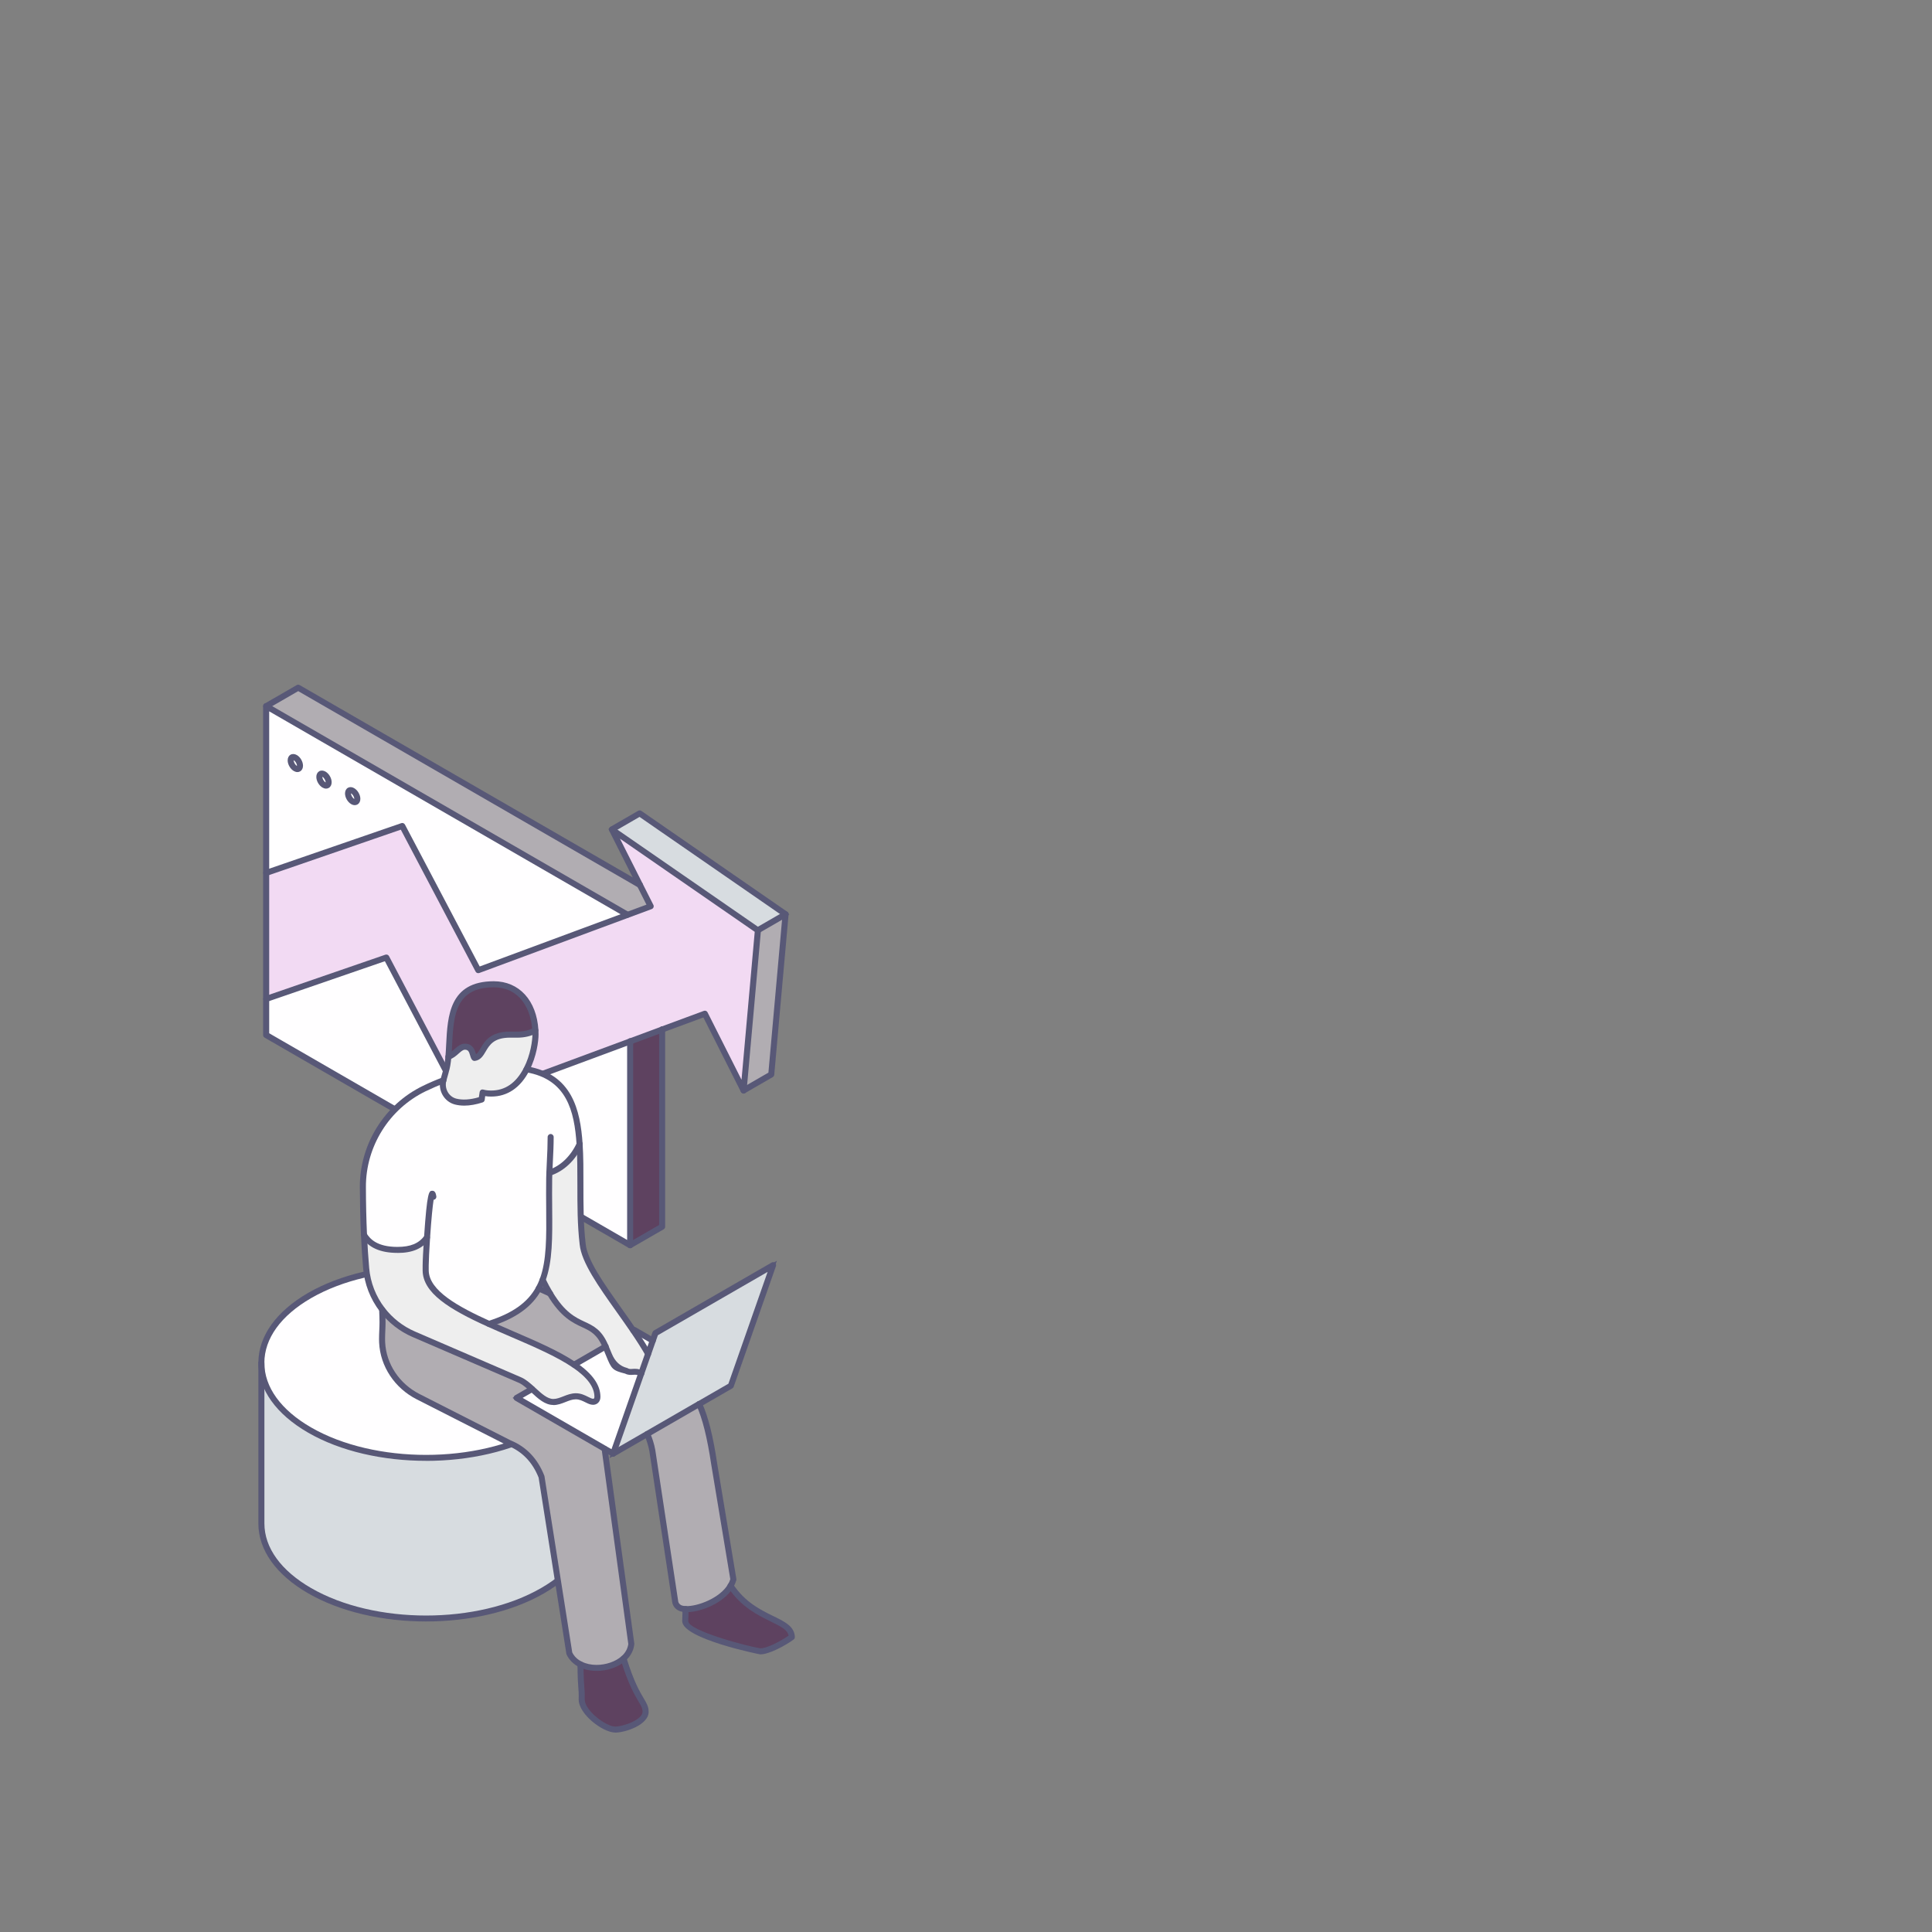 <?xml version="1.0" encoding="UTF-8"?>
<svg id="_レイヤー_2" data-name="レイヤー 2" xmlns="http://www.w3.org/2000/svg" viewBox="0 0 480 480">
  <rect x="0" y="0" width="480" height="480" fill="#808080" stroke="none"/>
  <defs>
    <style>
      .cls-1 {
        fill: #585877;
      }

      .cls-2 {
        fill: #b1adb2;
      }

      .cls-3 {
        fill: #fff;
      }

      .cls-4 {
        fill: none;
      }

      .cls-5 {
        fill: #f2daf3;
      }

      .cls-6 {
        fill: #d7dce0;
      }

      .cls-7 {
        fill: #fffeff;
      }

      .cls-8 {
        fill: #eee;
      }

      .cls-9 {
        fill: #5e4260;
      }
    </style>
  </defs>
  <g id="_02" data-name="02">
    <rect class="cls-4" width="480" height="480"/>
    <rect class="cls-4" x="11.99" y="10.95" width="433.36" height="433.36"/>
    <g>
      <g>
        <g>
          <g>
            <polygon class="cls-2" points="195.18 227.13 191.62 266.94 184.74 270.92 188.29 231.12 195.18 227.13"/>
            <path class="cls-1" d="M184.74,271.42c-.09,0-.19-.03-.27-.08-.16-.1-.25-.28-.23-.47l3.56-39.8c.01-.16.11-.31.25-.39l6.89-3.98c.16-.09.36-.09.52.01.16.1.25.28.23.47l-3.56,39.81c-.01.16-.11.31-.25.39l-6.89,3.98c-.08.04-.16.07-.25.07ZM188.77,231.42l-3.45,38.58,5.83-3.37,3.45-38.59-5.83,3.37Z"/>
          </g>
          <g>
            <polygon class="cls-6" points="195.18 227.13 188.29 231.12 152.03 206.06 158.93 202.08 195.18 227.13"/>
            <path class="cls-1" d="M188.27,231.71l-.26-.18-36.91-25.51,7.85-4.54,37.16,25.68-7.84,4.54ZM152.97,206.1l35.35,24.43,5.93-3.43-35.34-24.43-5.94,3.43Z"/>
          </g>
          <g>
            <polygon class="cls-5" points="156.56 258.72 115.04 274.11 95.98 237.89 66.13 248.18 66.13 216.84 99.94 205.18 118.82 241.02 161.66 225.14 152.03 206.06 188.29 231.12 184.74 270.92 175.11 251.84 164.52 255.76 164.52 255.77 156.56 258.72"/>
            <path class="cls-1" d="M115.04,274.61c-.18,0-.35-.1-.44-.27l-18.86-35.84-29.44,10.15c-.15.05-.32.03-.45-.07-.13-.09-.21-.25-.21-.41v-31.33c0-.21.14-.4.34-.47l33.81-11.66c.23-.08.49.02.61.24l18.67,35.44,41.9-15.53-9.37-18.58c-.1-.2-.05-.45.12-.6s.42-.17.61-.03l36.26,25.06c.15.1.23.28.21.46l-3.56,39.8c-.02.22-.19.4-.4.45-.22.04-.44-.07-.54-.27l-9.42-18.68-10.1,3.74s-.05.03-.08.04l-49.47,18.34c-.06.02-.12.03-.17.03ZM95.98,237.39c.18,0,.35.1.44.27l18.85,35.83,41.11-15.24h0l7.88-2.92s.05-.03.08-.04l10.6-3.92c.24-.09.51.02.62.24l8.83,17.52,3.38-37.77-34.4-23.78,8.74,17.33c.06.13.07.28.02.41-.05.13-.16.24-.29.29l-42.84,15.88c-.24.09-.5-.01-.62-.24l-18.68-35.45-33.07,11.4v30.28l29.19-10.06c.05-.02.11-.03.16-.03Z"/>
          </g>
          <g>
            <polygon class="cls-9" points="164.52 255.77 164.52 304.78 156.56 309.37 156.56 258.72 164.52 255.77"/>
            <path class="cls-1" d="M156.56,309.87c-.09,0-.17-.02-.25-.07-.15-.09-.25-.25-.25-.43v-50.66c0-.21.13-.4.33-.47l7.95-2.95c.15-.06.32-.04.46.06.13.09.21.25.21.41v49.01c0,.18-.1.34-.25.43l-7.95,4.59c-.08.04-.16.07-.25.07ZM157.06,259.06v49.44l6.95-4.02v-48l-6.95,2.58Z"/>
          </g>
          <g>
            <polygon class="cls-2" points="159 219.88 161.66 225.14 155.9 227.27 66.13 175.45 74.09 170.85 159 219.88"/>
            <path class="cls-1" d="M155.9,227.77c-.09,0-.17-.02-.25-.07l-89.77-51.83c-.15-.09-.25-.25-.25-.43s.1-.34.25-.43l7.95-4.59c.15-.09.35-.09.5,0l84.92,49.03c.08.05.15.12.2.21l2.65,5.25c.06.13.07.28.02.41-.05.13-.16.24-.29.29l-5.76,2.13c-.06.02-.12.03-.17.03ZM67.13,175.45l88.81,51.28,5.01-1.86-2.33-4.62-84.54-48.81-6.95,4.02Z"/>
          </g>
          <g>
            <polygon class="cls-7" points="156.56 258.72 156.56 309.37 66.13 257.16 66.13 248.18 95.98 237.89 115.04 274.11 156.56 258.72"/>
            <path class="cls-1" d="M156.56,309.87c-.09,0-.17-.02-.25-.07l-90.43-52.22c-.15-.09-.25-.25-.25-.43v-8.98c0-.21.14-.4.34-.47l29.85-10.29c.23-.08.49.02.61.24l18.85,35.83,41.11-15.24c.15-.06.32-.04.46.06.13.09.21.25.21.41v50.66c0,.18-.1.34-.25.43-.08.04-.16.07-.25.07ZM66.63,256.87l89.43,51.64v-49.07l-40.85,15.14c-.23.09-.5-.01-.62-.24l-18.86-35.84-29.11,10.03v8.34Z"/>
          </g>
          <g>
            <path class="cls-7" d="M155.9,227.27l-37.08,13.74-18.88-35.83-33.81,11.66v-41.4l89.77,51.83ZM87.62,199.13c.63.37,1.15.07,1.15-.66s-.52-1.63-1.15-2c-.64-.37-1.15-.07-1.15.66s.52,1.63,1.15,2ZM80.5,195.02c.64.37,1.15.07,1.15-.67s-.51-1.63-1.15-2c-.64-.37-1.15-.07-1.15.67s.51,1.63,1.15,2ZM73.37,190.91c.64.37,1.15.07,1.15-.67s-.51-1.63-1.15-2c-.64-.37-1.15-.07-1.15.67s.51,1.63,1.15,2Z"/>
            <path class="cls-1" d="M118.82,241.52c-.18,0-.35-.1-.44-.27l-18.68-35.45-33.4,11.52c-.15.05-.32.03-.45-.07-.13-.09-.21-.25-.21-.41v-41.4c0-.18.1-.34.25-.43.15-.09.35-.09.5,0l89.77,51.83c.17.1.26.28.25.47-.02.19-.14.36-.32.43l-37.08,13.75c-.06.02-.12.03-.17.03ZM99.94,204.68c.18,0,.35.1.44.27l18.67,35.44,35.67-13.22-88.1-50.86v39.83l33.15-11.43c.05-.02.11-.03.16-.03ZM88.14,199.79c-.25,0-.51-.08-.77-.22-.79-.46-1.4-1.52-1.4-2.43,0-.54.21-.97.59-1.18.37-.22.85-.18,1.32.09.8.47,1.4,1.51,1.4,2.43,0,.53-.21.96-.59,1.18-.17.1-.35.14-.55.14ZM87.1,196.81s-.04,0-.05,0c-.04.02-.09.12-.09.31,0,.56.42,1.29.9,1.57h0c.17.1.28.1.32.08.03-.02.09-.12.09-.31,0-.55-.42-1.29-.91-1.57-.12-.07-.21-.09-.27-.09ZM81.01,195.67c-.25,0-.51-.08-.77-.22-.79-.45-1.4-1.52-1.4-2.43,0-.53.21-.96.59-1.18.37-.22.85-.19,1.32.08.79.45,1.4,1.52,1.4,2.43,0,.53-.21.96-.59,1.18-.17.1-.35.14-.55.14ZM79.98,192.69s-.04,0-.05,0c-.04.02-.09.12-.09.32,0,.56.42,1.29.9,1.57h0c.17.1.28.1.32.08.04-.02.09-.12.09-.32,0-.56-.42-1.29-.9-1.57-.12-.07-.21-.09-.26-.09ZM73.89,191.57c-.25,0-.51-.08-.77-.22-.79-.45-1.4-1.52-1.4-2.43,0-.54.21-.97.59-1.18.37-.21.85-.19,1.32.08.79.45,1.4,1.52,1.4,2.43,0,.53-.21.96-.59,1.18-.17.1-.35.14-.55.14ZM72.86,188.58s-.04,0-.05,0c-.03.02-.09.12-.09.32,0,.56.42,1.29.9,1.57.17.1.28.1.32.08.04-.02.09-.12.09-.32,0-.56-.42-1.29-.9-1.57-.12-.07-.21-.09-.27-.09Z"/>
          </g>
          <g>
            <path class="cls-3" d="M88.77,198.47c0,.74-.52,1.03-1.15.66-.64-.37-1.15-1.26-1.15-2s.51-1.04,1.15-.66c.63.37,1.15,1.26,1.15,2Z"/>
            <path class="cls-1" d="M88.14,199.79c-.25,0-.51-.08-.77-.22-.79-.46-1.4-1.52-1.4-2.43,0-.54.21-.97.59-1.18.37-.22.85-.18,1.32.09.8.47,1.4,1.51,1.4,2.43,0,.53-.21.96-.59,1.18-.17.1-.35.14-.55.14ZM87.1,196.81s-.04,0-.05,0c-.04.02-.09.12-.09.31,0,.56.42,1.29.9,1.57.17.1.28.1.32.08.03-.02.09-.12.09-.31,0-.55-.42-1.29-.91-1.57-.12-.07-.21-.09-.27-.09Z"/>
          </g>
          <g>
            <path class="cls-3" d="M81.65,194.35c0,.73-.51,1.04-1.15.67-.64-.37-1.15-1.26-1.15-2s.51-1.04,1.15-.67c.64.37,1.15,1.26,1.15,2Z"/>
            <path class="cls-1" d="M81.01,195.67c-.25,0-.51-.08-.77-.22-.79-.45-1.4-1.52-1.4-2.43,0-.53.21-.96.59-1.18.37-.22.85-.19,1.32.08.79.45,1.4,1.52,1.4,2.43,0,.53-.21.96-.59,1.18-.17.1-.35.14-.55.14ZM79.98,192.69s-.04,0-.05,0c-.04.02-.09.12-.09.32,0,.56.42,1.29.9,1.57.17.1.28.1.32.08.04-.02.09-.12.09-.32,0-.56-.42-1.29-.9-1.57-.12-.07-.21-.09-.26-.09Z"/>
          </g>
          <g>
            <path class="cls-3" d="M74.53,190.24c0,.73-.51,1.04-1.15.67-.64-.37-1.15-1.26-1.15-2s.51-1.04,1.15-.67c.64.37,1.15,1.26,1.15,2Z"/>
            <path class="cls-1" d="M73.89,191.57c-.25,0-.51-.08-.77-.22-.79-.45-1.4-1.52-1.4-2.43,0-.54.21-.97.59-1.18.37-.21.85-.19,1.32.08.79.45,1.4,1.52,1.4,2.43,0,.53-.21.96-.59,1.18-.17.1-.35.14-.55.14ZM72.86,188.58s-.04,0-.05,0c-.03.02-.09.12-.09.32,0,.56.42,1.29.9,1.57.17.1.28.1.32.08.04-.02.09-.12.09-.32,0-.56-.42-1.29-.9-1.57-.12-.07-.21-.09-.27-.09Z"/>
          </g>
        </g>
        <g>
          <path class="cls-1" d="M156.56,310.12c-.13,0-.26-.03-.38-.1l-90.43-52.22c-.23-.13-.38-.38-.38-.65v-81.71c0-.27.14-.52.38-.65.23-.13.52-.13.75,0l89.77,51.83c.36.21.48.67.27,1.02s-.67.48-1.02.27l-88.64-51.18v79.98l88.93,51.35v-49.37c0-.41.34-.75.75-.75s.75.34.75.75v50.67c0,.27-.14.52-.38.65-.12.07-.25.1-.38.1Z"/>
          <path class="cls-1" d="M184.74,271.67c-.28,0-.54-.16-.67-.41l-9.32-18.48-9.97,3.69c-.39.15-.82-.05-.96-.44-.14-.39.05-.82.44-.96l10.6-3.92c.36-.14.76.02.93.37l8.44,16.74,3.28-36.75-33.48-23.14,8.3,16.45c.1.19.11.41.03.61-.08.2-.24.35-.44.43l-42.84,15.88c-.35.13-.75-.02-.92-.35l-18.58-35.26-33.2,11.45c-.39.14-.82-.07-.95-.46-.14-.39.07-.82.46-.95l33.81-11.66c.35-.12.74.03.91.36l18.57,35.25,41.43-15.36-9.24-18.33c-.15-.31-.08-.68.18-.9.26-.23.64-.25.92-.05l36.26,25.06c.22.15.34.42.32.68l-3.56,39.8c-.03.33-.28.61-.61.67-.05,0-.09.01-.14.01Z"/>
          <path class="cls-1" d="M115.04,274.86c-.27,0-.53-.15-.66-.4l-18.76-35.65-29.24,10.08c-.39.14-.82-.07-.95-.46-.14-.39.07-.82.46-.95l29.85-10.29c.35-.12.74.03.91.36l18.75,35.64,48.86-18.11c.39-.14.82.05.96.44.14.39-.05.82-.44.96l-49.47,18.34c-.09.03-.17.05-.26.05Z"/>
          <path class="cls-1" d="M73.89,191.82c-.29,0-.59-.09-.89-.26-.87-.5-1.53-1.64-1.53-2.65,0-.63.26-1.14.71-1.4.45-.26,1.02-.23,1.57.08.87.5,1.53,1.64,1.53,2.65,0,.63-.26,1.14-.71,1.4-.21.12-.43.18-.67.18ZM72.97,188.88s0,.02,0,.04c0,.47.37,1.12.78,1.35.01,0,.02.01.03.02,0-.01,0-.02,0-.04,0-.47-.37-1.12-.78-1.35-.01,0-.02-.01-.03-.02Z"/>
          <path class="cls-1" d="M81.01,195.93c-.29,0-.59-.09-.89-.26-.87-.5-1.53-1.64-1.53-2.65,0-.63.26-1.13.71-1.4.45-.26,1.02-.23,1.57.08.87.5,1.53,1.64,1.53,2.65,0,.63-.26,1.14-.71,1.4-.21.12-.43.18-.67.18ZM80.09,192.98s0,.02,0,.04c0,.47.37,1.12.78,1.35.01,0,.02.01.03.02,0-.01,0-.02,0-.03,0-.47-.37-1.12-.78-1.35-.01,0-.02-.01-.03-.02Z"/>
          <path class="cls-1" d="M88.14,200.04c-.29,0-.6-.09-.89-.26-.87-.5-1.53-1.64-1.53-2.65,0-.63.26-1.14.71-1.4.46-.26,1.03-.23,1.57.09.87.51,1.53,1.65,1.53,2.65,0,.62-.26,1.13-.71,1.39-.21.12-.43.18-.67.18ZM87.21,197.1s0,.02,0,.03c0,.47.37,1.11.78,1.35,0,0,.02.01.03.02,0,0,0-.02,0-.03,0-.47-.37-1.11-.78-1.35,0,0-.02,0-.02-.01Z"/>
          <path class="cls-1" d="M159,220.63c-.13,0-.26-.03-.37-.1l-84.54-48.82-7.58,4.38c-.36.21-.82.08-1.02-.27-.21-.36-.08-.82.27-1.02l7.95-4.59c.23-.13.52-.13.75,0l84.92,49.03c.36.21.48.67.27,1.02-.14.24-.39.38-.65.38Z"/>
          <path class="cls-1" d="M184.74,271.67c-.26,0-.51-.13-.65-.38-.21-.36-.08-.82.27-1.02l6.55-3.78,3.48-38.99-35.5-24.54-6.48,3.75c-.36.21-.82.08-1.02-.27-.21-.36-.08-.82.27-1.02l6.89-3.98c.25-.14.56-.13.8.03l36.25,25.06c.22.15.34.42.32.68l-3.56,39.81c-.02.24-.16.46-.37.58l-6.89,3.98c-.12.07-.25.1-.37.1Z"/>
          <path class="cls-1" d="M156.56,310.12c-.26,0-.51-.13-.65-.38-.21-.36-.08-.82.27-1.02l7.58-4.38v-48.59c0-.41.34-.75.75-.75s.75.34.75.75v49.02c0,.27-.14.52-.38.65l-7.95,4.59c-.12.07-.25.1-.37.1Z"/>
          <path class="cls-1" d="M188.29,231.87c-.26,0-.51-.13-.65-.37-.21-.36-.08-.82.27-1.03l6.89-3.98c.36-.21.82-.08,1.02.27.21.36.08.82-.27,1.03l-6.89,3.98c-.12.07-.25.1-.38.1Z"/>
        </g>
      </g>
      <g>
        <g>
          <g>
            <path class="cls-6" d="M146.79,338.87v39.62c0,6.05-3.99,12.1-11.98,16.71-15.99,9.23-41.9,9.23-57.88,0-8-4.61-11.99-10.66-11.99-16.71v-39.9c0,6.04,3.99,12.09,11.99,16.7,15.98,9.23,41.89,9.23,57.88,0,7.87-4.54,11.86-10.47,11.98-16.42Z"/>
            <path class="cls-1" d="M105.86,402.61c-10.57,0-21.14-2.32-29.19-6.97-7.89-4.55-12.24-10.64-12.24-17.14v-39.9h1c0,6.13,4.17,11.9,11.74,16.27,15.81,9.14,41.56,9.14,57.38,0,7.44-4.3,11.61-9.98,11.73-16h1v39.63c0,6.5-4.34,12.59-12.23,17.14-8.05,4.65-18.63,6.97-29.2,6.97ZM65.44,343.91v34.58c0,6.13,4.17,11.91,11.74,16.28,15.81,9.14,41.56,9.14,57.38,0,7.57-4.37,11.73-10.15,11.73-16.28v-34.58c-1.71,4.45-5.56,8.54-11.23,11.81-16.1,9.3-42.29,9.3-58.38,0-5.69-3.28-9.53-7.36-11.24-11.81Z"/>
          </g>
          <g>
            <path class="cls-7" d="M146.79,338.59v.28c-.12,5.95-4.12,11.88-11.98,16.42-15.99,9.23-41.9,9.23-57.88,0-8-4.61-11.99-10.66-11.99-16.7s3.99-12.1,11.98-16.72c15.99-9.23,41.9-9.23,57.89,0,7.99,4.61,11.98,10.67,11.98,16.72Z"/>
            <path class="cls-1" d="M105.86,362.69c-10.57,0-21.14-2.32-29.19-6.97-7.89-4.55-12.24-10.64-12.24-17.14s4.34-12.59,12.23-17.15c16.09-9.29,42.29-9.29,58.39,0,7.89,4.56,12.23,10.65,12.23,17.15v.28c-.13,6.39-4.47,12.38-12.23,16.85-8.05,4.65-18.63,6.97-29.2,6.97ZM105.86,315.45c-10.39,0-20.78,2.28-28.69,6.85-7.57,4.37-11.73,10.16-11.73,16.28s4.17,11.9,11.74,16.27c15.81,9.14,41.56,9.14,57.38,0,7.44-4.3,11.61-9.98,11.73-16v-.27c0-6.13-4.17-11.91-11.73-16.28-7.91-4.56-18.31-6.85-28.7-6.85Z"/>
          </g>
        </g>
        <g>
          <path class="cls-1" d="M105.86,362.94c-10.62,0-21.23-2.33-29.31-7-7.97-4.6-12.36-10.76-12.36-17.35s4.39-12.76,12.36-17.37c16.16-9.33,42.47-9.33,58.64,0,7.97,4.6,12.36,10.77,12.36,17.37,0,.05,0,.1-.01.14,0,.05.01.1.01.16-.13,6.47-4.52,12.53-12.36,17.06-8.08,4.67-18.71,7-29.32,7ZM105.86,315.7c-10.35,0-20.69,2.27-28.57,6.82-7.49,4.33-11.61,10.03-11.61,16.07s4.12,11.73,11.61,16.05c15.75,9.1,41.37,9.1,57.13,0,7.37-4.25,11.49-9.86,11.61-15.79,0-.04,0-.08.01-.12,0-.05-.01-.09-.01-.14,0-6.04-4.12-11.74-11.61-16.07-7.88-4.54-18.23-6.82-28.57-6.82Z"/>
          <path class="cls-1" d="M105.86,402.85c-10.62,0-21.23-2.33-29.31-7-7.97-4.6-12.36-10.76-12.36-17.36v-39.9c0-.41.34-.75.75-.75s.75.34.75.75v39.9c0,6.04,4.12,11.74,11.61,16.06,15.75,9.1,41.37,9.1,57.13,0,7.49-4.32,11.61-10.02,11.61-16.06v-39.9c0-.41.34-.75.75-.75s.75.34.75.75v39.9c0,6.59-4.39,12.76-12.36,17.36-8.08,4.67-18.71,7-29.32,7Z"/>
        </g>
      </g>
      <g>
        <g>
          <g>
            <path class="cls-9" d="M196.74,406.71c-2.11,1.56-5.92,3.55-7.87,3.55-.34,0-18.62-3.97-18.62-7.52,0-.64.06-.74.07-2.99,3.22.15,9.07-2.12,11.2-5.78,5.83,8.8,15,8.06,15.23,12.73Z"/>
            <path class="cls-1" d="M188.86,410.77c-.19,0-19.12-3.88-19.12-8.02,0-.24,0-.4.02-.62.02-.38.04-.93.05-2.37v-.52s.52.02.52.02c2.92.14,8.69-2.01,10.74-5.53l.4-.69.44.67c3.03,4.58,6.96,6.49,10.11,8.03,2.84,1.38,5.08,2.48,5.2,4.95v.27s-.2.16-.2.16c-1.99,1.47-5.96,3.65-8.17,3.65ZM170.81,400.26c0,1.1-.03,1.58-.05,1.92,0,.2-.02.35-.02.57,0,2.71,16.06,6.76,18.16,7.02,1.61,0,5.08-1.7,7.31-3.29-.25-1.71-2.1-2.62-4.61-3.84-2.96-1.44-6.96-3.39-10.08-7.76-2.4,3.31-7.58,5.3-10.71,5.39Z"/>
          </g>
          <g>
            <polygon class="cls-6" points="192.08 314.33 181.58 344.28 173.71 348.82 173.71 348.83 152.33 361.16 162.83 331.22 192.08 314.33"/>
            <path class="cls-1" d="M151.42,362.27l11.01-31.39.16-.09,30.42-17.56-11.01,31.4-30.58,17.65ZM163.24,331.56l-9.99,28.5,27.92-16.12,9.99-28.5-27.92,16.12Z"/>
          </g>
          <g>
            <path class="cls-2" d="M181.51,393.98c-2.13,3.66-7.98,5.92-11.2,5.78-.62-.03-1.15-.15-1.53-.37-.5-.29-.88-.73-1.02-1.37l-5.69-37.62c-.3-1.56-.74-2.92-1.29-4.11l12.93-7.46c1.47,3.25,2.68,7.9,3.73,14.92l4.76,28.64c-.17.57-.4,1.09-.68,1.58,0,0,0,.01-.01.02Z"/>
            <path class="cls-1" d="M170.59,400.27c-.1,0-.2,0-.3,0-.72-.03-1.31-.18-1.76-.43-.67-.39-1.1-.97-1.26-1.7l-5.7-37.65c-.27-1.44-.69-2.78-1.25-3.98l-.19-.41,13.8-7.97.23.5c1.54,3.42,2.74,8.2,3.77,15.05l4.78,28.74-.03.11c-.17.57-.41,1.13-.72,1.68l-.06.09c-2.23,3.74-8.03,5.97-11.31,5.97ZM161.42,356.5c.5,1.16.88,2.44,1.14,3.81l5.7,37.64c.09.43.35.77.78,1.02.3.17.75.28,1.3.3,2.93.14,8.69-2.01,10.74-5.53l.04-.08c.24-.43.43-.86.57-1.3l-4.74-28.52c-.96-6.43-2.07-10.99-3.47-14.29l-12.05,6.96Z"/>
          </g>
          <g>
            <path class="cls-3" d="M162.18,333.08l-1.16,3.29c-1.08-1.9-2.35-3.85-3.67-5.81l.24-.14,4.59,2.66Z"/>
            <path class="cls-1" d="M161.13,337.58l-.54-.96c-1.18-2.08-2.57-4.18-3.65-5.77l-.3-.44.95-.56,5.2,3.01-1.66,4.72ZM158.66,331.62c.72,1.09,1.51,2.32,2.25,3.56l.66-1.88-2.91-1.69Z"/>
          </g>
          <g>
            <path class="cls-8" d="M161.02,336.37l-1.69,4.82c-1.64-.89-2.51.06-3.73-.64-3.44-.86-2.99-.93-5-5.7-.05-.11-.09-.22-.13-.32-3.15-7.6-7.71-3.03-13.8-13.16-.6-.99-1.21-2.13-1.84-3.42,2.28-6.2,1.46-14.49,1.62-25.19,0-.46.02-.93.04-1.39,2.98-.95,5.78-3.38,7.51-7.12.5,7.63-.23,16.59.76,24.89.53,5.36,7.15,13.45,12.59,21.43,1.33,1.96,2.6,3.9,3.67,5.81Z"/>
            <path class="cls-1" d="M159.61,341.92l-.52-.28c-.74-.4-1.28-.37-1.85-.33-.54.04-1.15.08-1.83-.29-3.09-.77-3.27-1.06-4.59-4.3-.2-.48-.42-1.03-.69-1.67l-.13-.32c-1.43-3.46-3.12-4.24-5.25-5.23-2.34-1.09-5.26-2.45-8.52-7.87-.6-1-1.23-2.17-1.86-3.46l-.09-.19.07-.2c1.69-4.6,1.65-10.33,1.59-17.59-.02-2.37-.04-4.81,0-7.44,0-.47.02-.93.04-1.4l.02-.35.33-.11c3.01-.95,5.63-3.45,7.2-6.86l.82-1.79.13,1.96c.21,3.2.21,6.56.2,10.13,0,4.88-.01,9.92.56,14.73.41,4.12,4.57,9.98,8.98,16.19,1.18,1.66,2.38,3.34,3.52,5.02,1.09,1.61,2.5,3.73,3.7,5.84l.11.2-1.96,5.59ZM157.75,340.29c.38,0,.81.04,1.29.23l1.43-4.09c-1.16-2.02-2.49-4.03-3.54-5.58-1.14-1.67-2.33-3.35-3.51-5-4.49-6.32-8.73-12.29-9.16-16.66-.58-4.86-.57-9.93-.57-14.84,0-2.88,0-5.64-.1-8.27-1.64,2.72-3.98,4.73-6.62,5.66-.01.34-.02.69-.02,1.03-.04,2.61-.02,5.05,0,7.42.06,7.25.1,13.01-1.58,17.74.58,1.19,1.16,2.26,1.72,3.19,3.1,5.16,5.75,6.39,8.08,7.48,2.24,1.04,4.17,1.94,5.75,5.75l.13.31c.27.64.5,1.2.69,1.68q1.24,3.04,3.97,3.73l.13.05c.44.25.81.23,1.32.19.18-.01.37-.03.58-.03Z"/>
          </g>
          <g>
            <path class="cls-7" d="M159.33,341.2l-7,19.97-2.12-1.22h0s-21.87-12.63-21.87-12.63l3.84-2.21c1.68,1.55,3.36,3.21,5.26,3.21s3.59-1.43,5.6-1.43,3.18,1.36,4.29,1.36c.56,0,1.07-.4,1.07-1.21,0-3-2.27-5.6-5.77-7.97l7.83-4.53c.04.1.08.21.13.32,2.01,4.77,1.56,4.84,5,5.7,1.22.7,2.1-.25,3.73.64Z"/>
            <path class="cls-1" d="M152.61,361.9l-2.89-1.67-22.37-12.92,4.9-2.83.55.51c1.5,1.39,3.04,2.82,4.65,2.82.88,0,1.7-.33,2.58-.67.94-.37,1.91-.76,3.02-.76,1.2,0,2.17.48,2.94.87.53.26.98.49,1.35.49s.57-.26.57-.71c0-2.55-1.81-5.02-5.55-7.55l-.66-.45,9.02-5.21.34.84c.27.64.5,1.2.69,1.68q1.24,3.04,3.97,3.73l.13.05c.44.25.81.23,1.32.19.62-.04,1.4-.1,2.4.44l.37.2-7.34,20.94ZM150.71,359.66l1.35.78,6.65-18.97c-.55-.21-1-.18-1.47-.15-.54.04-1.15.08-1.83-.29-3.09-.77-3.27-1.06-4.59-4.3-.17-.43-.37-.91-.6-1.46l-6.66,3.85c3.59,2.58,5.34,5.18,5.34,7.93,0,1.18-.81,1.71-1.57,1.71-.6,0-1.18-.29-1.8-.6-.72-.36-1.53-.76-2.5-.76s-1.76.33-2.65.69c-.92.36-1.88.74-2.94.74-2,0-3.69-1.57-5.33-3.09h0s-2.77,1.59-2.77,1.59l21.37,12.34Z"/>
          </g>
          <g>
            <path class="cls-9" d="M154.91,412.05c3.22,10.46,5.49,10.61,5.49,13.26s-5.24,4.39-7.56,4.39c-2.55,0-8.31-4.22-8.31-7.47,0-.42.02-.84.02-1.26,0-1.29-.27-2.17-.31-7.46,1.18.59,2.56.87,3.98.87,2.33,0,4.96-.77,6.71-2.33Z"/>
            <path class="cls-1" d="M152.83,430.2c-2.84,0-8.81-4.46-8.81-7.97,0-.22,0-.43.01-.65,0-.21,0-.41,0-.61,0-.42-.03-.8-.07-1.32-.08-1.04-.21-2.62-.23-6.14v-.81s.72.36.72.36c1.06.53,2.36.81,3.75.81,2.41,0,4.85-.84,6.37-2.2l.58-.52.23.74c1.85,6.01,3.34,8.52,4.33,10.18.71,1.19,1.17,1.97,1.17,3.23,0,2.99-5.67,4.89-8.06,4.89ZM144.73,414.27c.03,2.95.15,4.35.23,5.3.04.55.08.95.08,1.4,0,.21,0,.42-.01.64,0,.21,0,.42,0,.62,0,2.92,5.43,6.97,7.81,6.97,2.27,0,7.06-1.84,7.06-3.89,0-.98-.35-1.56-1.03-2.72-.92-1.54-2.42-4.07-4.21-9.7-1.69,1.23-4.09,1.98-6.45,1.98-1.25,0-2.43-.21-3.47-.6Z"/>
          </g>
          <g>
            <path class="cls-2" d="M150.42,361.16l6.44,47.27c-.17,1.48-.9,2.68-1.94,3.61-1.74,1.56-4.37,2.33-6.71,2.33-1.41,0-2.8-.27-3.98-.87-1.2-.59-2.19-1.5-2.78-2.76l-6.91-43.83c-1.52-3.86-4.13-6.8-7.99-8.38l-22.69-11.54c-5.14-2.61-8.65-7.72-8.93-13.47-.01-.27-.02-.55-.02-.83,0-1.4.11-2.83.11-4.2,0-.84-.04-1.92-.09-3.11h0c2,2.62,4.68,4.75,7.83,6.1l26.48,11.42c1.01.46,1.96,1.31,2.94,2.19l-3.84,2.22,21.87,12.63h0c.07.41.14.81.2,1.23Z"/>
            <path class="cls-1" d="M148.2,414.87c-1.55,0-3-.32-4.2-.92-1.36-.67-2.4-1.71-3.01-3l-.04-.13-6.9-43.78c-1.54-3.88-4.13-6.59-7.69-8.04l-22.73-11.56c-5.4-2.74-8.92-8.06-9.21-13.89-.01-.28-.02-.57-.02-.86,0-.71.03-1.43.06-2.14.03-.69.06-1.38.06-2.05,0-.83-.04-1.91-.09-3.09v-.22s.55-.56.55-.56l.35.45c1.98,2.6,4.62,4.66,7.63,5.95l26.48,11.42c1.05.48,2.01,1.32,3.07,2.27l.51.46-3.69,2.13,21.37,12.34v.29c.07.33.13.73.2,1.15h0s6.45,47.33,6.45,47.33v.06c-.18,1.51-.89,2.84-2.12,3.93-1.7,1.51-4.39,2.45-7.04,2.45ZM141.93,410.6c.52,1.07,1.36,1.9,2.51,2.46,1.06.53,2.36.81,3.76.81,2.41,0,4.85-.84,6.37-2.2,1.02-.91,1.62-2,1.77-3.24l-6.43-47.2c-.05-.33-.1-.66-.16-.98l-22.41-12.94,3.99-2.31c-.8-.7-1.55-1.3-2.3-1.64l-26.47-11.42c-2.71-1.17-5.13-2.92-7.08-5.12.02.62.03,1.18.03,1.67,0,.69-.03,1.39-.06,2.09-.03.7-.06,1.41-.06,2.1,0,.27,0,.54.02.81.26,5.47,3.58,10.47,8.66,13.05l22.69,11.54c3.8,1.55,6.58,4.46,8.22,8.64l.03.1,6.9,43.76Z"/>
          </g>
          <g>
            <path class="cls-2" d="M150.47,334.54l-7.83,4.53c-5.41-3.67-13.75-6.81-21.14-10.14,6.58-2.08,10.28-4.99,12.36-8.82l2.81,1.27c6.09,10.13,10.55,5.61,13.8,13.16Z"/>
            <path class="cls-1" d="M142.62,339.65l-.26-.18c-4-2.71-9.76-5.19-15.32-7.59-1.93-.83-3.87-1.67-5.74-2.51l-1.19-.54,1.25-.39c6.11-1.93,9.94-4.66,12.07-8.58l.22-.41,3.37,1.52.08.13c3.11,5.17,5.74,6.41,8.07,7.5,2.13,1,4.14,1.94,5.76,5.72l.18.41-8.49,4.9ZM122.88,328.99c1.5.66,3.02,1.32,4.55,1.98,5.49,2.36,11.16,4.81,15.23,7.5l7.17-4.14c-1.43-3.09-3.05-3.85-5.09-4.81-2.31-1.09-5.19-2.44-8.42-7.76l-2.25-1.01c-2.14,3.68-5.73,6.32-11.19,8.24Z"/>
          </g>
          <g>
            <path class="cls-8" d="M148.4,347.03c0,.82-.5,1.21-1.07,1.21-1.11,0-2.38-1.36-4.29-1.36-2.01,0-3.64,1.43-5.6,1.43s-3.58-1.67-5.26-3.22c-.97-.88-1.93-1.72-2.94-2.19l-26.48-11.42c-3.14-1.35-5.82-3.48-7.83-6.11-2.25-2.93-3.67-6.48-4-10.29-.25-2.85-.42-5.59-.54-8.31,1.22,1.99,3.45,3.75,8.31,3.76h.07c3.76,0,5.89-1.18,7.29-3.11-.21,3.08-.34,5.89-.34,6.93,0,.31,0,.73,0,1.21,0,5.44,7.25,9.54,15.77,13.37,7.38,3.33,15.72,6.47,21.14,10.14,3.49,2.37,5.77,4.96,5.77,7.97Z"/>
            <path class="cls-1" d="M137.45,348.81c-1.99,0-3.67-1.56-5.3-3.08l-.3-.28c-1-.9-1.9-1.68-2.81-2.1l-26.47-11.42c-3.16-1.36-5.94-3.53-8.02-6.26-2.35-3.05-3.77-6.7-4.1-10.55-.24-2.75-.42-5.48-.54-8.33l-.09-1.93,1.01,1.65c1.47,2.39,3.97,3.51,7.88,3.52,3.38,0,5.5-.9,6.96-2.91l1.02-1.41-.12,1.73c-.2,2.93-.34,5.83-.34,6.89v1.21c0,5.23,7.43,9.3,15.47,12.91,1.87.84,3.8,1.67,5.72,2.5,5.61,2.42,11.41,4.91,15.49,7.68,4.03,2.73,5.99,5.47,5.99,8.38,0,1.18-.81,1.71-1.57,1.71-.6,0-1.18-.29-1.8-.6-.72-.36-1.53-.76-2.5-.76s-1.76.33-2.65.69c-.92.36-1.88.74-2.94.74ZM90.98,308.35c.12,2.27.27,4.47.46,6.69.32,3.66,1.66,7.13,3.9,10.03,1.98,2.6,4.62,4.66,7.63,5.95l26.48,11.42c1.05.48,2.01,1.32,3.07,2.27l.3.28c1.49,1.38,3.02,2.81,4.62,2.81.88,0,1.7-.33,2.58-.67.94-.37,1.91-.76,3.02-.76,1.2,0,2.17.48,2.94.87.53.26.98.49,1.35.49s.57-.26.57-.71c0-2.55-1.81-5.02-5.55-7.55-4-2.71-9.76-5.19-15.32-7.59-1.93-.83-3.87-1.67-5.74-2.51-9.64-4.34-16.07-8.35-16.07-13.83v-1.21c0-.92.11-3.07.26-5.5-1.59,1.48-3.76,2.18-6.7,2.18-3.54,0-6.09-.89-7.81-2.68Z"/>
          </g>
          <g>
            <path class="cls-7" d="M136.49,291.37c-.02.46-.03.93-.04,1.39-.16,10.7.66,18.99-1.62,25.19-.27.74-.59,1.46-.97,2.15-2.08,3.83-5.78,6.74-12.36,8.82-8.52-3.84-15.77-7.93-15.77-13.37,0-.48,0-.9,0-1.21,0-1.03.13-3.84.34-6.93-1.4,1.93-3.53,3.11-7.29,3.11h-.07c-4.85,0-7.09-1.76-8.31-3.76-.18-3.94-.26-7.83-.27-11.87-.03-10.41,5.92-19.95,15.29-24.48,1.54-.74,3.12-1.43,4.73-2.03-.54,2.27.74,4.67,3.01,5.28.65.17,1.37.26,2.19.26,1.46,0,2.95-.32,4.32-.76.05-.58.14-1.17.24-1.74.7.2,1.37.26,2.15.26,4.35,0,7.1-2.79,8.76-6.03,10.04,1.7,12.55,9.14,13.18,18.58-1.72,3.74-4.52,6.18-7.51,7.12Z"/>
            <path class="cls-1" d="M121.47,329.46l-.17-.08c-9.64-4.34-16.07-8.35-16.07-13.83v-1.21c0-.92.11-3.07.26-5.5-1.59,1.48-3.76,2.18-6.7,2.18-4.31,0-7.17-1.31-8.81-3.99l-.07-.11v-.13c-.18-3.73-.27-7.62-.28-11.89-.03-10.56,6.08-20.34,15.57-24.93,1.6-.78,3.21-1.47,4.77-2.05l.88-.33-.22.92c-.49,2.06.7,4.16,2.65,4.68,1.62.42,3.62.3,5.91-.4.05-.44.12-.91.21-1.45l.1-.55.53.15c.59.17,1.2.24,2.01.24,3.56,0,6.36-1.94,8.32-5.76l.17-.33.36.06c10.99,1.86,13.04,10.67,13.6,19.04v.13s-.04.12-.04.12c-1.63,3.53-4.34,6.17-7.47,7.28-.01.34-.02.69-.02,1.03-.04,2.61-.02,5.05,0,7.42.06,7.36.1,13.17-1.65,17.94-.29.79-.63,1.53-1,2.22-2.26,4.17-6.28,7.04-12.65,9.05l-.18.06ZM106.69,305.72l-.12,1.73c-.2,2.93-.34,5.83-.34,6.89v1.21c0,5.19,7.32,9.24,15.3,12.84,6-1.93,9.78-4.64,11.89-8.52.35-.65.66-1.33.94-2.09,1.69-4.6,1.65-10.33,1.59-17.59-.02-2.37-.04-4.81,0-7.44,0-.47.02-.93.04-1.4l.02-.35.33-.11c2.98-.94,5.57-3.4,7.15-6.74-.56-8.24-2.49-16.08-12.4-17.93-2.12,3.91-5.23,5.97-9.04,5.97-.67,0-1.22-.05-1.74-.15-.07.43-.12.81-.15,1.18l-.03.33-.31.1c-2.6.84-4.9,1-6.78.51-2.19-.58-3.63-2.72-3.5-4.99-1.28.5-2.59,1.08-3.89,1.71-9.15,4.42-15.04,13.85-15.01,24.02.01,4.21.1,8.04.27,11.72,1.48,2.32,3.96,3.4,7.81,3.41,3.38,0,5.5-.9,6.96-2.91l1.02-1.41Z"/>
          </g>
          <g>
            <path class="cls-3" d="M136.67,321.37l-2.81-1.27c.38-.69.69-1.41.97-2.15.63,1.29,1.24,2.43,1.84,3.42Z"/>
            <path class="cls-1" d="M137.92,322.49l-4.76-2.15.26-.47c.35-.65.66-1.33.94-2.09l.41-1.1.51,1.05c.62,1.26,1.23,2.4,1.82,3.38l.83,1.37ZM134.55,319.87l.92.42c-.2-.36-.39-.73-.59-1.12-.11.24-.22.47-.33.7Z"/>
          </g>
          <g>
            <path class="cls-8" d="M133,256.01c.02.33.03.66.03.99,0,1.82-.57,5.46-2.21,8.66-1.66,3.24-4.41,6.03-8.76,6.03-.78,0-1.44-.06-2.15-.26-.1.58-.19,1.16-.24,1.74-1.37.44-2.86.76-4.32.76-.81,0-1.54-.09-2.19-.26-2.27-.6-3.56-3.01-3.01-5.28.01-.05.61-2.17.61-2.17.34-1.06.52-2.32.64-3.69,1.86-.62,2.65-2.49,4.12-2.49,2.07,0,1.84,2.4,2.36,2.8,2.8-.37,1.7-5.79,8.82-5.79.58,0,1.17.02,1.75.02,1.72,0,3.25-.36,4.54-1.07Z"/>
            <path class="cls-1" d="M115.35,274.44c-.82,0-1.6-.09-2.31-.28-2.49-.66-4-3.3-3.37-5.88.01-.05.61-2.19.61-2.19.29-.91.49-2.05.63-3.6l.03-.33.31-.1c.78-.26,1.36-.78,1.92-1.28.68-.61,1.39-1.24,2.36-1.24,1.81,0,2.25,1.53,2.49,2.36.03.12.07.26.11.37.58-.21.94-.78,1.48-1.68,1-1.7,2.38-4.03,7.11-4.03.29,0,.59,0,.88.01.29,0,.58,0,.87,0,1.65,0,3.09-.34,4.3-1l.69-.38.05.79c.02.34.03.68.03,1.02,0,2.15-.71,5.85-2.27,8.89-2.12,4.12-5.3,6.3-9.21,6.3-.67,0-1.22-.05-1.74-.15-.07.43-.12.81-.15,1.18l-.03.33-.31.1c-1.62.52-3.12.79-4.47.79ZM111.24,266.38s-.57,2.04-.6,2.14c-.5,2.05.69,4.15,2.66,4.67,1.62.42,3.62.3,5.91-.4.05-.44.12-.91.21-1.45l.1-.55.53.15c.59.17,1.19.24,2.01.24,3.56,0,6.36-1.94,8.32-5.76,1.71-3.33,2.16-6.97,2.16-8.44,0-.07,0-.14,0-.2-1.2.52-2.56.78-4.07.78-.29,0-.59,0-.88-.01-.29,0-.58,0-.87,0-4.16,0-5.27,1.88-6.25,3.54-.63,1.06-1.22,2.07-2.51,2.24l-.21.03-.16-.13c-.29-.22-.4-.61-.53-1.06-.28-.99-.54-1.63-1.53-1.63-.59,0-1.08.43-1.7.98-.54.48-1.15,1.02-1.96,1.36-.14,1.49-.34,2.58-.64,3.49Z"/>
          </g>
          <g>
            <path class="cls-9" d="M122.65,244.56c6.64,0,10.02,5.38,10.35,11.45-1.29.71-2.82,1.07-4.54,1.07-.58,0-1.17-.02-1.75-.02-7.12,0-6.03,5.42-8.82,5.79-.52-.4-.29-2.8-2.36-2.8-1.48,0-2.27,1.86-4.12,2.49.62-7.35-.62-17.98,11.25-17.98Z"/>
            <path class="cls-1" d="M117.75,263.36l-.16-.13c-.29-.22-.4-.61-.53-1.06-.28-.99-.54-1.63-1.53-1.63-.59,0-1.08.43-1.7.98-.61.54-1.3,1.15-2.27,1.48l-.72.24.06-.76c.08-.95.13-1.94.18-2.97.34-6.89.76-15.47,11.57-15.47,6.2,0,10.45,4.68,10.85,11.93l.02.31-.27.15c-1.36.75-2.97,1.13-4.78,1.13-.29,0-.59,0-.88-.01-.29,0-.58,0-.87,0-4.16,0-5.27,1.88-6.25,3.54-.63,1.06-1.22,2.07-2.51,2.24l-.21.03ZM115.53,259.55c1.81,0,2.25,1.53,2.49,2.36.03.12.07.26.11.37.58-.21.94-.78,1.48-1.68,1-1.7,2.38-4.03,7.11-4.03.29,0,.59,0,.88.01.29,0,.58,0,.87,0,1.52,0,2.87-.29,4.02-.86-.37-4.99-3.14-10.66-9.83-10.66-9.86,0-10.24,7.71-10.57,14.52-.04.73-.07,1.45-.12,2.15.44-.27.82-.61,1.2-.94.68-.61,1.39-1.24,2.36-1.24Z"/>
          </g>
        </g>
        <g>
          <path class="cls-1" d="M144,285c-.39,0-.72-.3-.75-.7-.55-8.29-2.46-16.19-12.56-17.9-.41-.07-.68-.46-.61-.86.07-.41.45-.69.86-.61,11.16,1.89,13.24,10.8,13.81,19.27.03.41-.29.77-.7.8-.02,0-.03,0-.05,0Z"/>
          <path class="cls-1" d="M161.02,337.12c-.26,0-.51-.14-.65-.38-.93-1.64-2.08-3.46-3.64-5.75-1.16-1.7-2.37-3.41-3.56-5.09-4.48-6.31-8.71-12.27-9.15-16.69-.58-4.87-.57-9.95-.57-14.87,0-3.54,0-6.89-.2-10.04-.03-.41.29-.77.7-.8.4-.03.77.28.8.7.21,3.21.21,6.58.2,10.14,0,4.87-.01,9.91.56,14.7.4,4.04,4.52,9.84,8.88,15.98,1.2,1.69,2.42,3.41,3.58,5.12,1.58,2.33,2.76,4.19,3.71,5.86.2.36.08.82-.28,1.02-.12.07-.24.1-.37.1Z"/>
          <path class="cls-1" d="M137.45,349.06c-2.05,0-3.75-1.56-5.38-3.07l-.38-.35c-.89-.81-1.83-1.64-2.74-2.06l-26.46-11.41c-3.19-1.37-6-3.57-8.12-6.34-2.38-3.11-3.81-6.8-4.15-10.68-.24-2.71-.41-5.43-.54-8.34-.17-3.8-.26-7.69-.28-11.9-.03-10.65,6.13-20.53,15.71-25.15,1.61-.78,3.22-1.47,4.79-2.06.39-.14.82.05.97.44.15.39-.05.82-.44.97-1.52.57-3.09,1.25-4.66,2-9.06,4.38-14.9,13.72-14.86,23.8.01,4.19.1,8.06.27,11.84.13,2.88.31,5.59.54,8.28.31,3.6,1.64,7.02,3.84,9.9,1.97,2.57,4.57,4.6,7.53,5.88l26.48,11.42c1.13.52,2.17,1.43,3.15,2.32l.38.35c1.49,1.37,2.9,2.67,4.37,2.67.83,0,1.63-.32,2.49-.65.96-.38,1.96-.77,3.11-.77,1.26,0,2.25.5,3.05.9.48.24.93.47,1.24.47.09,0,.32,0,.32-.46,0-2.46-1.78-4.87-5.44-7.35-4-2.71-9.76-5.19-15.34-7.59-1.91-.82-3.83-1.65-5.69-2.49-9.73-4.39-16.21-8.45-16.21-14.05v-1.21c0-1.08.15-3.95.35-6.98.77-11.49,1.24-11.51,2.02-11.55.81-.04.95.89,1.03,1.39.06.41-.22.79-.63.85-.01,0-.03,0-.04,0-.24,1.53-.56,4.64-.88,9.4-.2,3-.34,5.83-.34,6.88v1.21c0,5.08,7.36,9.1,15.32,12.69,1.85.83,3.76,1.65,5.66,2.48,5.64,2.43,11.47,4.94,15.58,7.73,4.1,2.78,6.1,5.59,6.1,8.59,0,1.29-.91,1.96-1.82,1.96-.66,0-1.27-.3-1.91-.62-.73-.36-1.48-.74-2.38-.74s-1.69.33-2.56.67c-.94.37-1.92.76-3.04.76Z"/>
          <path class="cls-1" d="M98.79,311.28c-4.39,0-7.32-1.35-9.01-4.1-.19-.29-.16-.69.1-.94.29-.29.76-.29,1.06,0h0s.08.09.11.15c.89,1.45,2.66,3.39,7.67,3.4,3.29,0,5.35-.86,6.75-2.8.24-.34.71-.41,1.05-.17.34.24.41.71.17,1.05-1.69,2.33-4.2,3.42-7.9,3.42Z"/>
          <path class="cls-1" d="M121.5,329.67c-.32,0-.61-.2-.72-.52-.12-.39.09-.82.49-.94,6.04-1.91,9.83-4.6,11.93-8.46.35-.64.66-1.33.93-2.05,1.68-4.55,1.63-10.26,1.57-17.49-.02-2.37-.04-4.82,0-7.46,0-.47.02-.94.04-1.41.04-.96.08-1.91.13-2.87.1-1.96.19-3.99.19-5.98,0-.41.34-.75.75-.75s.75.34.75.75c0,2.02-.1,4.07-.2,6.05-.05.95-.09,1.9-.13,2.85-.02.46-.03.91-.04,1.37-.04,2.61-.02,5.06,0,7.42.06,7.38.1,13.21-1.67,18.02-.29.79-.63,1.55-1.01,2.25-2.3,4.23-6.36,7.14-12.79,9.17-.08.02-.15.04-.23.04Z"/>
          <path class="cls-1" d="M136.49,292.12c-.32,0-.61-.2-.71-.52-.12-.39.09-.82.49-.94,2.94-.93,5.51-3.38,7.05-6.72.17-.38.62-.54,1-.37.38.17.54.62.37,1-1.71,3.72-4.62,6.46-7.96,7.52-.08.02-.15.04-.23.04Z"/>
          <path class="cls-1" d="M115.35,274.69c-.84,0-1.64-.1-2.37-.29-2.62-.7-4.22-3.47-3.55-6.18.01-.05.62-2.2.62-2.2.29-.91.49-2.03.62-3.56h0c.08-.95.13-1.96.18-2.99.35-6.98.78-15.68,11.82-15.68,6.31,0,10.67,4.77,11.1,12.16.02.34.03.69.03,1.04,0,1.68-.48,5.47-2.3,9.01-2.16,4.21-5.42,6.44-9.43,6.44-.58,0-1.07-.03-1.53-.11-.05.32-.08.62-.11.91-.03.3-.23.55-.52.65-1.64.53-3.17.8-4.55.8ZM111.47,266.46s-.57,2.01-.6,2.13c-.47,1.91.64,3.88,2.48,4.36,1.53.39,3.44.29,5.62-.35.05-.4.11-.82.2-1.3.04-.21.16-.39.34-.51s.4-.14.6-.08c.57.16,1.15.23,1.94.23,3.46,0,6.18-1.89,8.1-5.62,1.69-3.28,2.13-6.88,2.13-8.32,0-.32,0-.63-.03-.95-.3-5.2-2.98-10.75-9.6-10.75-9.61,0-9.97,7.25-10.32,14.25-.05,1.05-.1,2.07-.19,3.04-.14,1.64-.36,2.87-.68,3.86Z"/>
          <path class="cls-1" d="M117.89,263.59c-.16,0-.32-.05-.46-.15-.35-.27-.48-.72-.62-1.19-.28-.99-.5-1.45-1.29-1.45-.47,0-.89.35-1.53.92-.63.56-1.33,1.19-2.35,1.53-.39.13-.82-.08-.95-.47-.13-.39.08-.82.47-.95.73-.24,1.29-.74,1.83-1.23.72-.64,1.46-1.3,2.53-1.3,2,0,2.49,1.71,2.73,2.54,0,.03.02.06.02.08.38-.24.68-.73,1.11-1.46,1.03-1.75,2.45-4.16,7.32-4.16.3,0,.59,0,.89.01.29,0,.57,0,.86,0,1.6,0,3.01-.33,4.18-.97.36-.2.82-.07,1.02.29.2.36.07.82-.29,1.02-1.39.77-3.04,1.16-4.9,1.16-.3,0-.59,0-.89-.01-.29,0-.58,0-.86,0-4.02,0-5.09,1.82-6.03,3.42-.63,1.07-1.28,2.17-2.69,2.36-.03,0-.07,0-.1,0Z"/>
          <path class="cls-1" d="M148.2,415.12c-1.58,0-3.07-.33-4.31-.94-1.42-.7-2.5-1.78-3.12-3.12-.03-.06-.05-.13-.06-.2l-6.89-43.75c-1.51-3.8-4.05-6.45-7.54-7.88l-22.75-11.57c-5.48-2.78-9.06-8.19-9.34-14.1-.01-.29-.02-.57-.02-.87,0-.71.03-1.44.06-2.15.03-.69.06-1.37.06-2.04,0-.83-.04-1.91-.09-3.08-.02-.41.31-.76.72-.78.44-.03.76.31.78.72.05,1.2.09,2.29.09,3.14,0,.69-.03,1.39-.06,2.1-.03.7-.06,1.4-.06,2.09,0,.27,0,.53.02.8.26,5.38,3.53,10.3,8.52,12.84l22.69,11.54c3.85,1.57,6.68,4.53,8.34,8.77.02.05.03.1.04.16l6.89,43.73c.49,1,1.29,1.77,2.39,2.32,1.04.51,2.3.79,3.64.79,2.35,0,4.73-.82,6.21-2.14.97-.86,1.53-1.89,1.69-3.05-.33-2.41-6.51-47.65-6.62-48.37-.07-.41.21-.79.61-.86.4-.06.79.2.86.6.07.41,5.97,43.6,6.64,48.52,0,.06,0,.12,0,.19-.18,1.58-.92,2.95-2.19,4.09-1.77,1.58-4.46,2.52-7.2,2.52Z"/>
          <path class="cls-1" d="M159.33,341.95c-.12,0-.24-.03-.36-.09-.67-.37-1.16-.33-1.72-.29-.57.04-1.2.08-1.94-.3-3.17-.8-3.39-1.15-4.73-4.44-.2-.48-.42-1.03-.69-1.67l-.13-.32c-1.4-3.37-3.04-4.13-5.12-5.1-2.38-1.11-5.33-2.48-8.63-7.96-.61-1.01-1.24-2.18-1.87-3.48-.18-.37-.03-.82.35-1,.37-.18.82-.03,1,.35.61,1.25,1.22,2.38,1.81,3.36,3.06,5.09,5.67,6.3,7.97,7.38,2.19,1.02,4.26,1.98,5.88,5.89l.13.31c.27.64.5,1.2.7,1.69q1.19,2.93,3.8,3.58c.07.02.13.04.19.08.36.21.65.2,1.18.16.66-.05,1.48-.1,2.54.47.36.2.5.65.3,1.02-.14.25-.39.39-.66.39Z"/>
          <path class="cls-1" d="M136.67,322.12c-.1,0-.21-.02-.31-.07l-2.81-1.27c-.38-.17-.55-.61-.38-.99.17-.38.62-.54.99-.38l2.81,1.27c.38.17.55.61.38.99-.13.28-.4.44-.68.44Z"/>
          <path class="cls-1" d="M152.33,361.91c-.13,0-.26-.03-.37-.1l-2.12-1.22s-.05-.03-.08-.05l-21.79-12.58c-.23-.13-.38-.38-.38-.65s.14-.52.38-.65l3.84-2.21c.36-.21.82-.08,1.02.27.21.36.08.82-.27,1.02l-2.71,1.56,20.74,11.98s.05.03.08.05l1.67.96,21-12.12c.36-.21.82-.08,1.02.27.21.36.08.82-.27,1.02l-21.38,12.34c-.12.07-.25.1-.38.1Z"/>
          <path class="cls-1" d="M152.33,361.91c-.08,0-.17-.01-.25-.04-.39-.14-.6-.57-.46-.96l10.5-29.95c.06-.17.18-.31.33-.4l29.25-16.88c.27-.16.61-.13.85.07.24.2.33.53.23.83l-10.5,29.95c-.06.17-.18.31-.33.4l-7.87,4.54c-.36.21-.82.08-1.02-.27-.21-.36-.08-.82.28-1.02l7.63-4.4,9.74-27.78-27.26,15.73-10.41,29.68c-.11.31-.4.5-.71.5Z"/>
          <path class="cls-1" d="M142.64,339.81c-.26,0-.51-.13-.65-.38-.21-.36-.08-.82.27-1.02l7.83-4.53c.36-.21.82-.08,1.02.27.21.36.08.82-.27,1.02l-7.83,4.53c-.12.07-.25.1-.37.1Z"/>
          <path class="cls-1" d="M162.18,333.83c-.13,0-.26-.03-.38-.1l-4.23-2.45c-.32.1-.69-.03-.87-.34-.21-.36-.09-.82.27-1.03l.24-.14c.23-.14.52-.14.75,0l4.59,2.66c.36.21.48.67.27,1.02-.14.24-.39.38-.65.38Z"/>
          <path class="cls-1" d="M170.6,400.52c-.11,0-.22,0-.32,0-.76-.03-1.39-.19-1.87-.47-.74-.43-1.2-1.06-1.38-1.86l-5.7-37.67c-.27-1.41-.68-2.73-1.23-3.91-.17-.38-.01-.82.37-1,.38-.17.82-.01,1,.37.6,1.29,1.05,2.73,1.34,4.29l5.7,37.65c.08.34.29.62.66.84.18.11.54.24,1.18.27,2.87.13,8.51-1.96,10.52-5.41,0-.01.02-.03.03-.04.23-.4.41-.82.54-1.23l-4.73-28.46c-1.01-6.75-2.18-11.43-3.67-14.73-.04-.1-.07-.2-.07-.31,0-.41.34-.75.75-.75.33,0,.61.21.71.5,1.54,3.43,2.74,8.22,3.76,15.06l4.76,28.63c.02.11.01.23-.02.33-.17.59-.42,1.17-.74,1.74-.01.02-.02.04-.03.05-2.29,3.89-8.11,6.13-11.54,6.13Z"/>
          <path class="cls-1" d="M152.83,430.45c-3,0-9.06-4.52-9.06-8.22,0-.22,0-.44.01-.65,0-.2,0-.41,0-.61,0-.42-.03-.79-.07-1.3-.08-1.05-.21-2.63-.24-6.16,0-.41.33-.75.75-.75h0c.41,0,.75.33.75.75.02,3.47.15,5.02.23,6.05.04.55.08.96.08,1.42,0,.21,0,.43-.01.64,0,.21,0,.41,0,.62,0,2.74,5.31,6.72,7.56,6.72,2.13,0,6.81-1.76,6.81-3.64,0-.91-.31-1.44-1-2.59-.96-1.61-2.56-4.31-4.45-10.45-.12-.4.1-.82.5-.94.4-.12.82.1.94.5,1.84,5.98,3.33,8.48,4.31,10.13.73,1.22,1.21,2.03,1.21,3.35,0,3.2-5.77,5.14-8.31,5.14Z"/>
          <path class="cls-1" d="M188.86,411.02c-.19,0-19.37-3.88-19.37-8.27,0-.24,0-.41.02-.63.02-.38.04-.93.05-2.36,0-.41.34-.75.75-.75h0c.41,0,.75.34.75.75,0,1.48-.03,2.04-.05,2.43,0,.2-.02.35-.02.56,0,2.43,15.16,6.39,17.95,6.77,1.51,0,4.81-1.62,7-3.16-.29-1.41-1.78-2.2-4.45-3.5-3.11-1.52-7.38-3.6-10.6-8.45-.19-.27-.19-.66.04-.92.27-.32.74-.35,1.05-.08.05.04.11.1.14.16,2.99,4.52,6.89,6.42,10.02,7.95,2.91,1.42,5.21,2.54,5.34,5.17.01.25-.1.49-.3.64-2.02,1.49-6.06,3.7-8.32,3.7Z"/>
        </g>
      </g>
    </g>
  </g>
</svg>